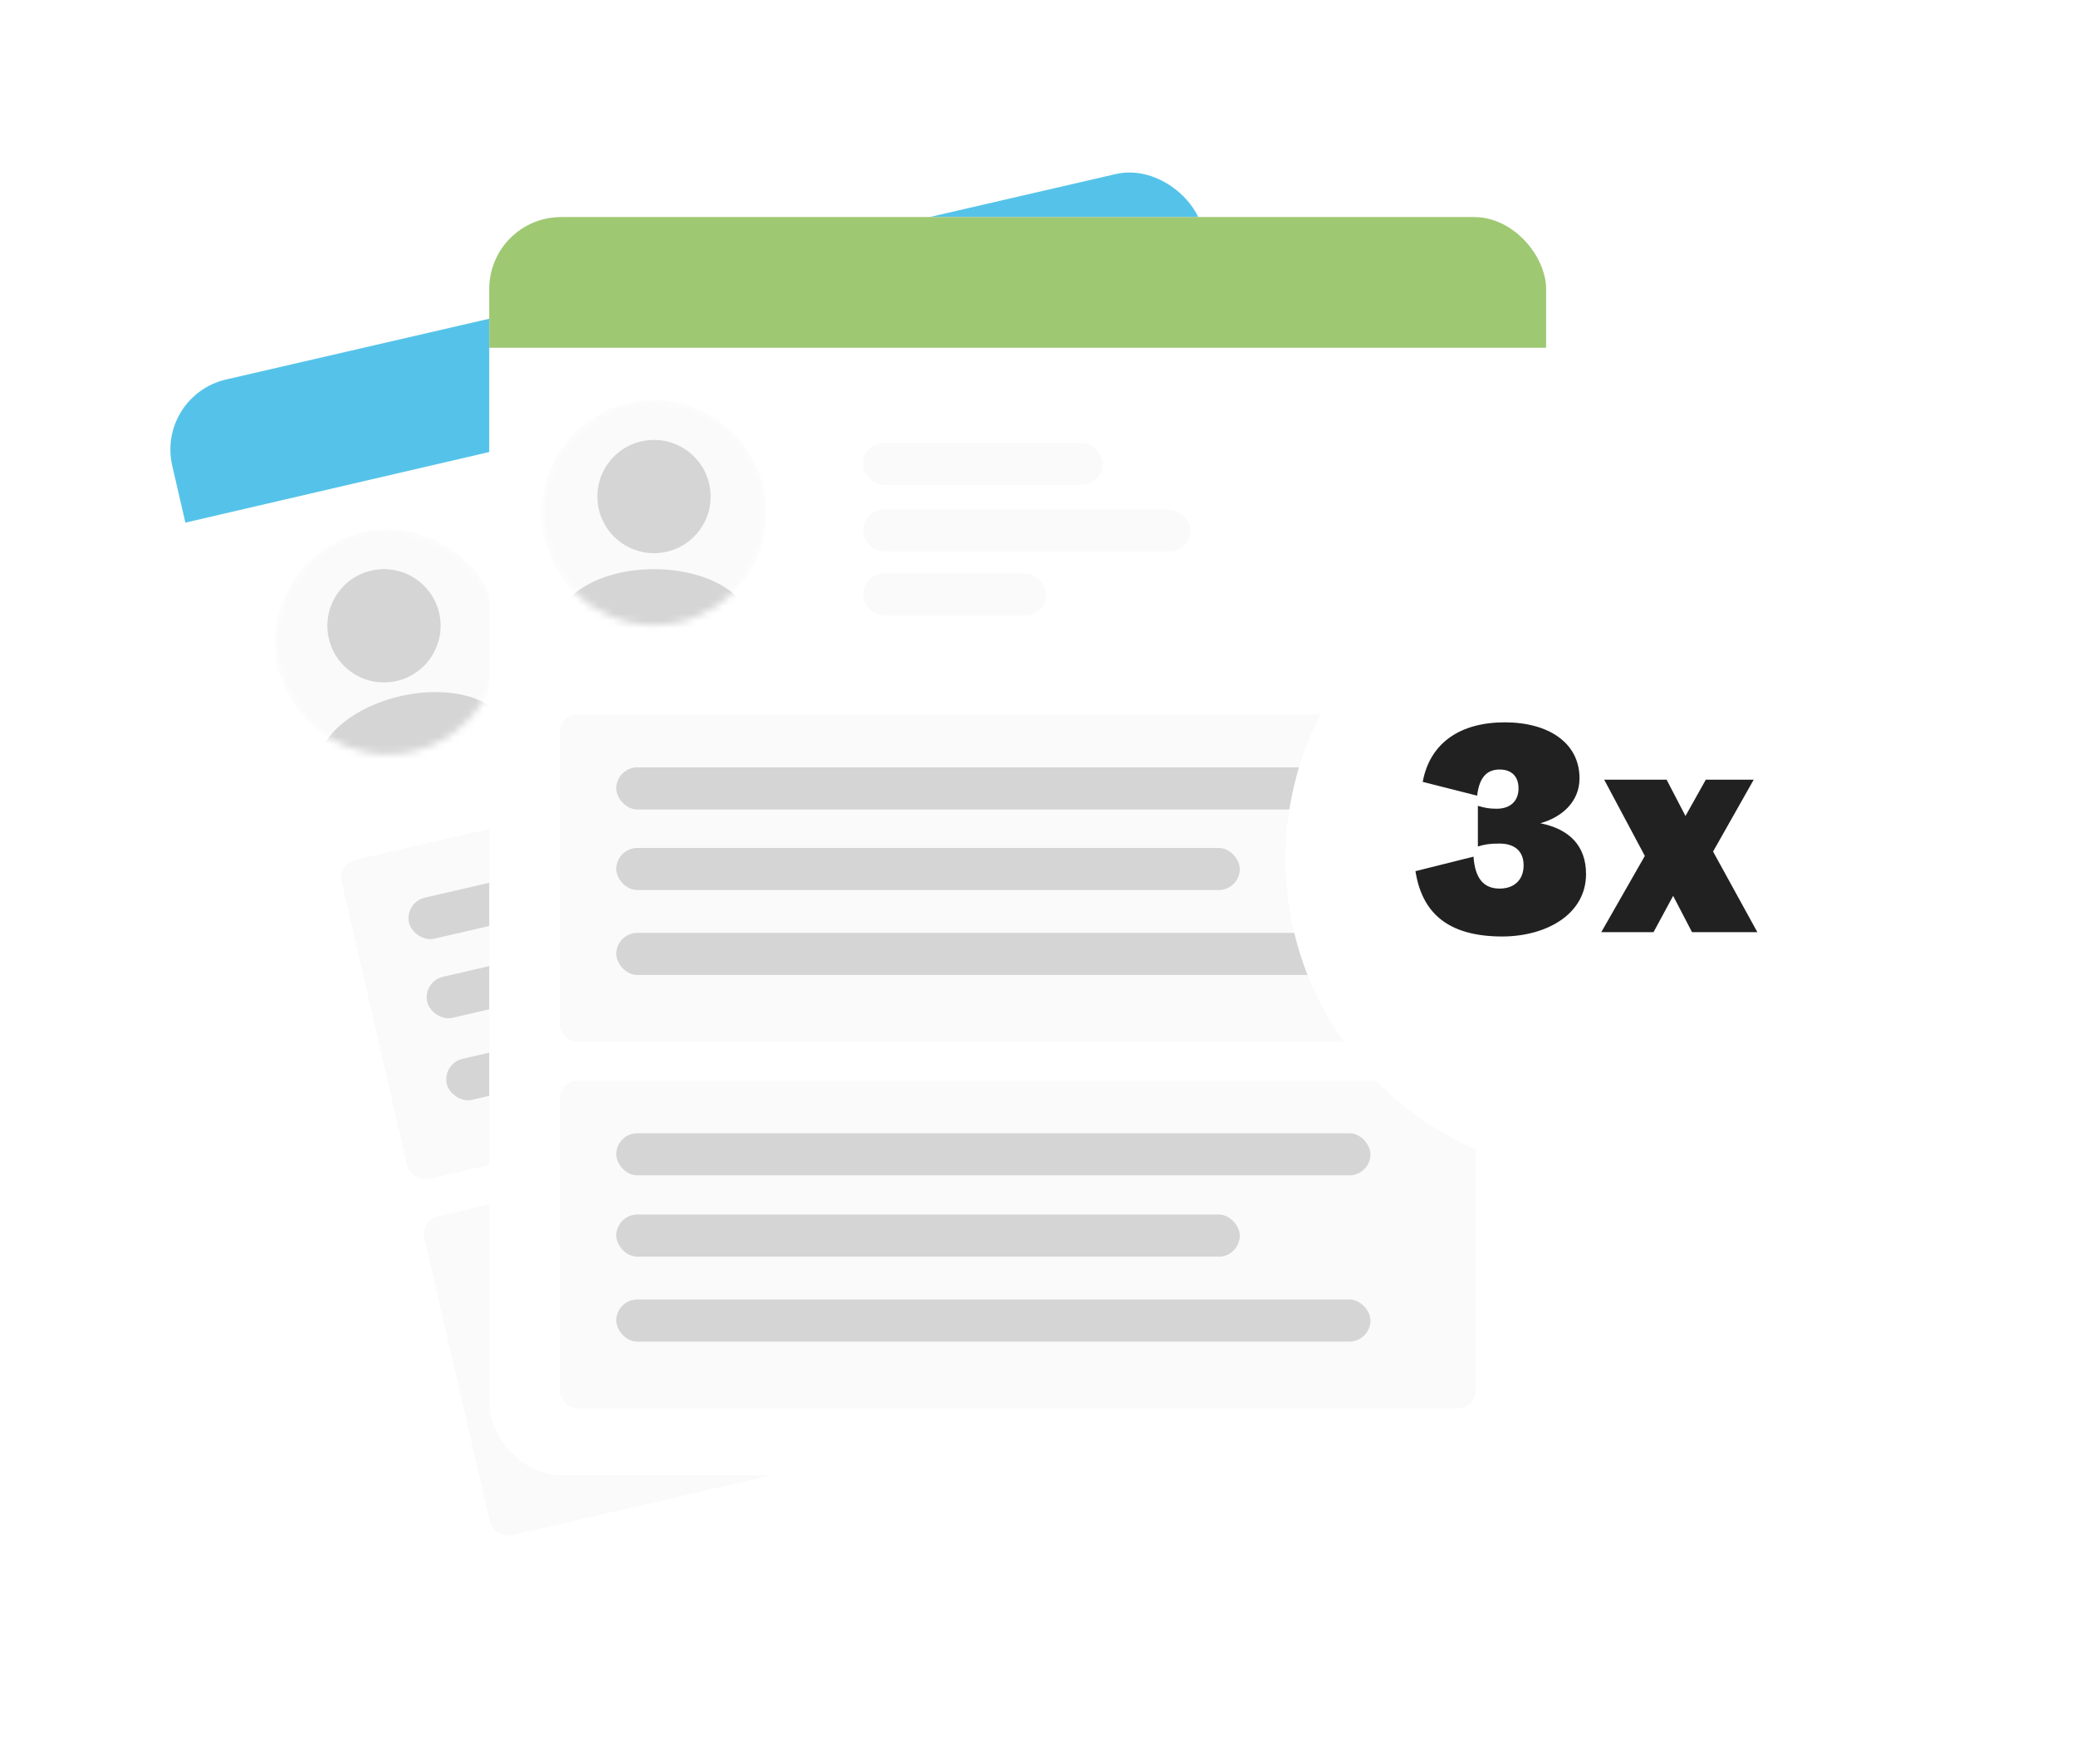  <svg
                 xmlns="http://www.w3.org/2000/svg"
                 fill="none"
                 viewBox="0 0 286 243"
                 class="sc-eTWrZZ cqgKz"
                 >
              <g filter="url(#:R1cpammmmila:-a)">
                <g clip-path="url(#:R1cpammmmila:-b)">
                  <rect
                        width="145.6"
                        height="173.3"
                        x="19"
                        y="52"
                        fill="#fff"
                        rx="9.9"
                        transform="rotate(-13 19 52)"
                        ></rect>
                  <path
                        fill="#55C3E9"
                        d="M20.1 56.8a5 5 0 0 1 3.7-6l132.3-30.7a5 5 0 0 1 5.9 3.7l3 12.7-142 33-2.9-12.7Z"
                        ></path>
                  <rect
                        width="33"
                        height="5.8"
                        x="76.2"
                        y="70.6"
                        fill="#FAFAFA"
                        rx="2.9"
                        transform="rotate(-13 76.2 70.6)"
                        ></rect>
                  <rect
                        width="45.1"
                        height="5.8"
                        x="78.3"
                        y="79.6"
                        fill="#FAFAFA"
                        rx="2.9"
                        transform="rotate(-13 78.3 79.6)"
                        ></rect>
                  <rect
                        width="25.2"
                        height="5.8"
                        x="80.2"
                        y="88.1"
                        fill="#FAFAFA"
                        rx="2.9"
                        transform="rotate(-13 80.2 88.1)"
                        ></rect>
                  <rect
                        width="126.2"
                        height="45.1"
                        x="44"
                        y="116.5"
                        fill="#FAFAFA"
                        rx="2.5"
                        transform="rotate(-13 44 116.5)"
                        ></rect>
                  <rect
                        width="126.2"
                        height="45.1"
                        x="55.4"
                        y="165.6"
                        fill="#FAFAFA"
                        rx="2.5"
                        transform="rotate(-13 55.4 165.6)"
                        ></rect>
                  <rect
                        width="103.9"
                        height="5.8"
                        x="64.6"
                        y="171"
                        fill="#D5D5D5"
                        rx="2.9"
                        transform="rotate(-13 64.6 171)"
                        ></rect>
                  <rect
                        width="103.9"
                        height="5.8"
                        x="69.8"
                        y="193.2"
                        fill="#D5D5D5"
                        rx="2.9"
                        transform="rotate(-13 69.8 193.2)"
                        ></rect>
                  <rect
                        width="85.9"
                        height="5.8"
                        x="67.2"
                        y="181.9"
                        fill="#D5D5D5"
                        rx="2.9"
                        transform="rotate(-13 67.2 181.9)"
                        ></rect>
                  <rect
                        width="103.9"
                        height="5.8"
                        x="53.2"
                        y="121.8"
                        fill="#D5D5D5"
                        rx="2.9"
                        transform="rotate(-13 53.2 121.8)"
                        ></rect>
                  <rect
                        width="103.9"
                        height="5.8"
                        x="58.4"
                        y="144"
                        fill="#D5D5D5"
                        rx="2.9"
                        transform="rotate(-13 58.4 144)"
                        ></rect>
                  <rect
                        width="85.9"
                        height="5.8"
                        x="55.7"
                        y="132.7"
                        fill="#D5D5D5"
                        rx="2.9"
                        transform="rotate(-13 55.7 132.7)"
                        ></rect>
                </g>
              </g>
              <mask
                    id=":R1cpammmmila:-c"
                    width="32"
                    height="32"
                    x="37"
                    y="72"
                    maskUnits="userSpaceOnUse"
                    style="mask-type: alpha"
                    >
                <circle
                        cx="53.4"
                        cy="88.4"
                        r="15.5"
                        fill="#D5D5D5"
                        transform="rotate(-13 53.4 88.4)"
                        ></circle>
              </mask>
              <g mask="url(#:R1cpammmmila:-c)">
                <circle
                        cx="53.4"
                        cy="88.4"
                        r="15.5"
                        fill="#FAFAFA"
                        transform="rotate(-13 53.4 88.4)"
                        ></circle>
                <circle
                        cx="52.9"
                        cy="86.2"
                        r="7.8"
                        fill="#D5D5D5"
                        transform="rotate(-13 52.9 86.2)"
                        ></circle>
                <ellipse
                         cx="56.9"
                         cy="103.5"
                         fill="#D5D5D5"
                         rx="13.3"
                         ry="7.8"
                         transform="rotate(-13 56.9 103.5)"
                         ></ellipse>
              </g>
              <g filter="url(#:R1cpammmmila:-d)">
                <g clip-path="url(#:R1cpammmmila:-e)">
                  <rect
                        width="145.6"
                        height="173.3"
                        x="64.9"
                        y="27.4"
                        fill="#fff"
                        rx="9.9"
                        ></rect>
                  <path
                        fill="#9FC873"
                        d="M64.9 32.4a5 5 0 0 1 5-5h135.7a5 5 0 0 1 5 5v13H64.8v-13Z"
                        ></path>
                  <rect
                        width="33"
                        height="5.8"
                        x="116.4"
                        y="58.5"
                        fill="#FAFAFA"
                        rx="2.9"
                        ></rect>
                  <rect
                        width="45.1"
                        height="5.8"
                        x="116.4"
                        y="67.7"
                        fill="#FAFAFA"
                        rx="2.9"
                        ></rect>
                  <rect
                        width="25.2"
                        height="5.8"
                        x="116.4"
                        y="76.5"
                        fill="#FAFAFA"
                        rx="2.9"
                        ></rect>
                  <rect
                        width="126.2"
                        height="45.1"
                        x="74.6"
                        y="95.9"
                        fill="#FAFAFA"
                        rx="2.5"
                        ></rect>
                  <rect
                        width="126.2"
                        height="45.1"
                        x="74.6"
                        y="146.4"
                        fill="#FAFAFA"
                        rx="2.5"
                        ></rect>
                  <rect
                        width="103.9"
                        height="5.8"
                        x="82.4"
                        y="153.6"
                        fill="#D5D5D5"
                        rx="2.9"
                        ></rect>
                  <rect
                        width="103.9"
                        height="5.8"
                        x="82.4"
                        y="176.5"
                        fill="#D5D5D5"
                        rx="2.9"
                        ></rect>
                  <rect
                        width="85.9"
                        height="5.8"
                        x="82.4"
                        y="164.8"
                        fill="#D5D5D5"
                        rx="2.9"
                        ></rect>
                  <rect
                        width="103.9"
                        height="5.8"
                        x="82.4"
                        y="103.2"
                        fill="#D5D5D5"
                        rx="2.9"
                        ></rect>
                  <rect
                        width="103.9"
                        height="5.8"
                        x="82.4"
                        y="126"
                        fill="#D5D5D5"
                        rx="2.9"
                        ></rect>
                  <rect
                        width="85.9"
                        height="5.8"
                        x="82.4"
                        y="114.3"
                        fill="#D5D5D5"
                        rx="2.9"
                        ></rect>
                </g>
              </g>
              <mask
                    id=":R1cpammmmila:-f"
                    width="32"
                    height="32"
                    x="74"
                    y="55"
                    maskUnits="userSpaceOnUse"
                    style="mask-type: alpha"
                    >
                <circle
                        cx="90.1"
                        cy="70.6"
                        r="15.5"
                        fill="#D5D5D5"
                        ></circle>
              </mask>
              <g mask="url(#:R1cpammmmila:-f)">
                <circle
                        cx="90.1"
                        cy="70.6"
                        r="15.5"
                        fill="#FAFAFA"
                        ></circle>
                <circle
                        cx="90.1"
                        cy="68.4"
                        r="7.8"
                        fill="#D5D5D5"
                        ></circle>
                <ellipse
                         cx="90.1"
                         cy="86.2"
                         fill="#D5D5D5"
                         rx="13.3"
                         ry="7.8"
                         ></ellipse>
              </g>
              <g filter="url(#:R1cpammmmila:-g)">
                <circle
                        cx="218.3"
                        cy="115.8"
                        r="43.7"
                        fill="#fff"
                        ></circle>
              </g>
              <path
                    fill="#212121"
                    d="M207 129c-7.6 0-11.1-3.3-12-9l8-2c.2 3 1.4 4.4 3.6 4.4 2 0 3.3-1.2 3.3-3.2s-1.3-3-3.3-3c-1.4 0-2 .1-3 .4V111c1 .3 1.6.4 2.6.4 1.8 0 3-1 3-2.8 0-1.7-1-2.6-2.6-2.6-1.7 0-2.8 1-3.1 3.6l-7.5-1.9c1-5.4 5.2-8.2 11.3-8.2 6 0 10.3 2.8 10.3 7.7 0 3.3-2.5 5.4-5.4 6.2 4 .8 6.3 3.1 6.3 7 0 5.5-5.4 8.6-11.6 8.6Zm35.1-.6h-9l-2.6-5-2.7 5h-7.2l6-10.5-5.6-10.5h8.6l2.6 5 2.8-5h6.6l-5.6 9.9 6.1 11.1Z"
                    ></path>
              <defs>
                <filter
                        id=":R1cpammmmila:-a"
                        width="223"
                        height="243.7"
                        x=".5"
                        y=".5"
                        color-interpolation-filters="sRGB"
                        filterUnits="userSpaceOnUse"
                        >
                  <feFlood
                           flood-opacity="0"
                           result="BackgroundImageFix"
                           ></feFlood>
                  <feColorMatrix
                                 in="SourceAlpha"
                                 result="hardAlpha"
                                 values="0 0 0 0 0 0 0 0 0 0 0 0 0 0 0 0 0 0 127 0"
                                 ></feColorMatrix>
                  <feMorphology
                                in="SourceAlpha"
                                operator="dilate"
                                radius="2.5"
                                result="effect1_dropShadow_2340_5892"
                                ></feMorphology>
                  <feOffset dx="2.5" dy="2.5"></feOffset>
                  <feGaussianBlur stdDeviation="9.2"></feGaussianBlur>
                  <feComposite
                               in2="hardAlpha"
                               operator="out"
                               ></feComposite>
                  <feColorMatrix
                                 values="0 0 0 0 0.682 0 0 0 0 0.682 0 0 0 0 0.753 0 0 0 0.4 0"
                                 ></feColorMatrix>
                  <feBlend
                           in2="BackgroundImageFix"
                           result="effect1_dropShadow_2340_5892"
                           ></feBlend>
                  <feBlend
                           in="SourceGraphic"
                           in2="effect1_dropShadow_2340_5892"
                           result="shape"
                           ></feBlend>
                </filter>
                <filter
                        id=":R1cpammmmila:-d"
                        width="187.6"
                        height="215.2"
                        x="46.4"
                        y="8.9"
                        color-interpolation-filters="sRGB"
                        filterUnits="userSpaceOnUse"
                        >
                  <feFlood
                           flood-opacity="0"
                           result="BackgroundImageFix"
                           ></feFlood>
                  <feColorMatrix
                                 in="SourceAlpha"
                                 result="hardAlpha"
                                 values="0 0 0 0 0 0 0 0 0 0 0 0 0 0 0 0 0 0 127 0"
                                 ></feColorMatrix>
                  <feMorphology
                                in="SourceAlpha"
                                operator="dilate"
                                radius="2.5"
                                result="effect1_dropShadow_2340_5892"
                                ></feMorphology>
                  <feOffset dx="2.5" dy="2.5"></feOffset>
                  <feGaussianBlur stdDeviation="9.2"></feGaussianBlur>
                  <feComposite
                               in2="hardAlpha"
                               operator="out"
                               ></feComposite>
                  <feColorMatrix
                                 values="0 0 0 0 0.682 0 0 0 0 0.682 0 0 0 0 0.753 0 0 0 0.4 0"
                                 ></feColorMatrix>
                  <feBlend
                           in2="BackgroundImageFix"
                           result="effect1_dropShadow_2340_5892"
                           ></feBlend>
                  <feBlend
                           in="SourceGraphic"
                           in2="effect1_dropShadow_2340_5892"
                           result="shape"
                           ></feBlend>
                </filter>
                <filter
                        id=":R1cpammmmila:-g"
                        width="129.3"
                        height="129.3"
                        x="156.1"
                        y="53.6"
                        color-interpolation-filters="sRGB"
                        filterUnits="userSpaceOnUse"
                        >
                  <feFlood
                           flood-opacity="0"
                           result="BackgroundImageFix"
                           ></feFlood>
                  <feColorMatrix
                                 in="SourceAlpha"
                                 result="hardAlpha"
                                 values="0 0 0 0 0 0 0 0 0 0 0 0 0 0 0 0 0 0 127 0"
                                 ></feColorMatrix>
                  <feMorphology
                                in="SourceAlpha"
                                operator="dilate"
                                radius="2.5"
                                result="effect1_dropShadow_2340_5892"
                                ></feMorphology>
                  <feOffset dx="2.5" dy="2.5"></feOffset>
                  <feGaussianBlur stdDeviation="9.2"></feGaussianBlur>
                  <feComposite
                               in2="hardAlpha"
                               operator="out"
                               ></feComposite>
                  <feColorMatrix
                                 values="0 0 0 0 0.682 0 0 0 0 0.682 0 0 0 0 0.753 0 0 0 0.4 0"
                                 ></feColorMatrix>
                  <feBlend
                           in2="BackgroundImageFix"
                           result="effect1_dropShadow_2340_5892"
                           ></feBlend>
                  <feBlend
                           in="SourceGraphic"
                           in2="effect1_dropShadow_2340_5892"
                           result="shape"
                           ></feBlend>
                </filter>
                <clipPath id=":R1cpammmmila:-b">
                  <rect
                        width="145.6"
                        height="173.3"
                        x="19"
                        y="52"
                        fill="#fff"
                        rx="9.9"
                        transform="rotate(-13 19 52)"
                        ></rect>
                </clipPath>
                <clipPath id=":R1cpammmmila:-e">
                  <rect
                        width="145.6"
                        height="173.3"
                        x="64.9"
                        y="27.4"
                        fill="#fff"
                        rx="9.9"
                        ></rect>
                </clipPath>
              </defs>
            </svg>